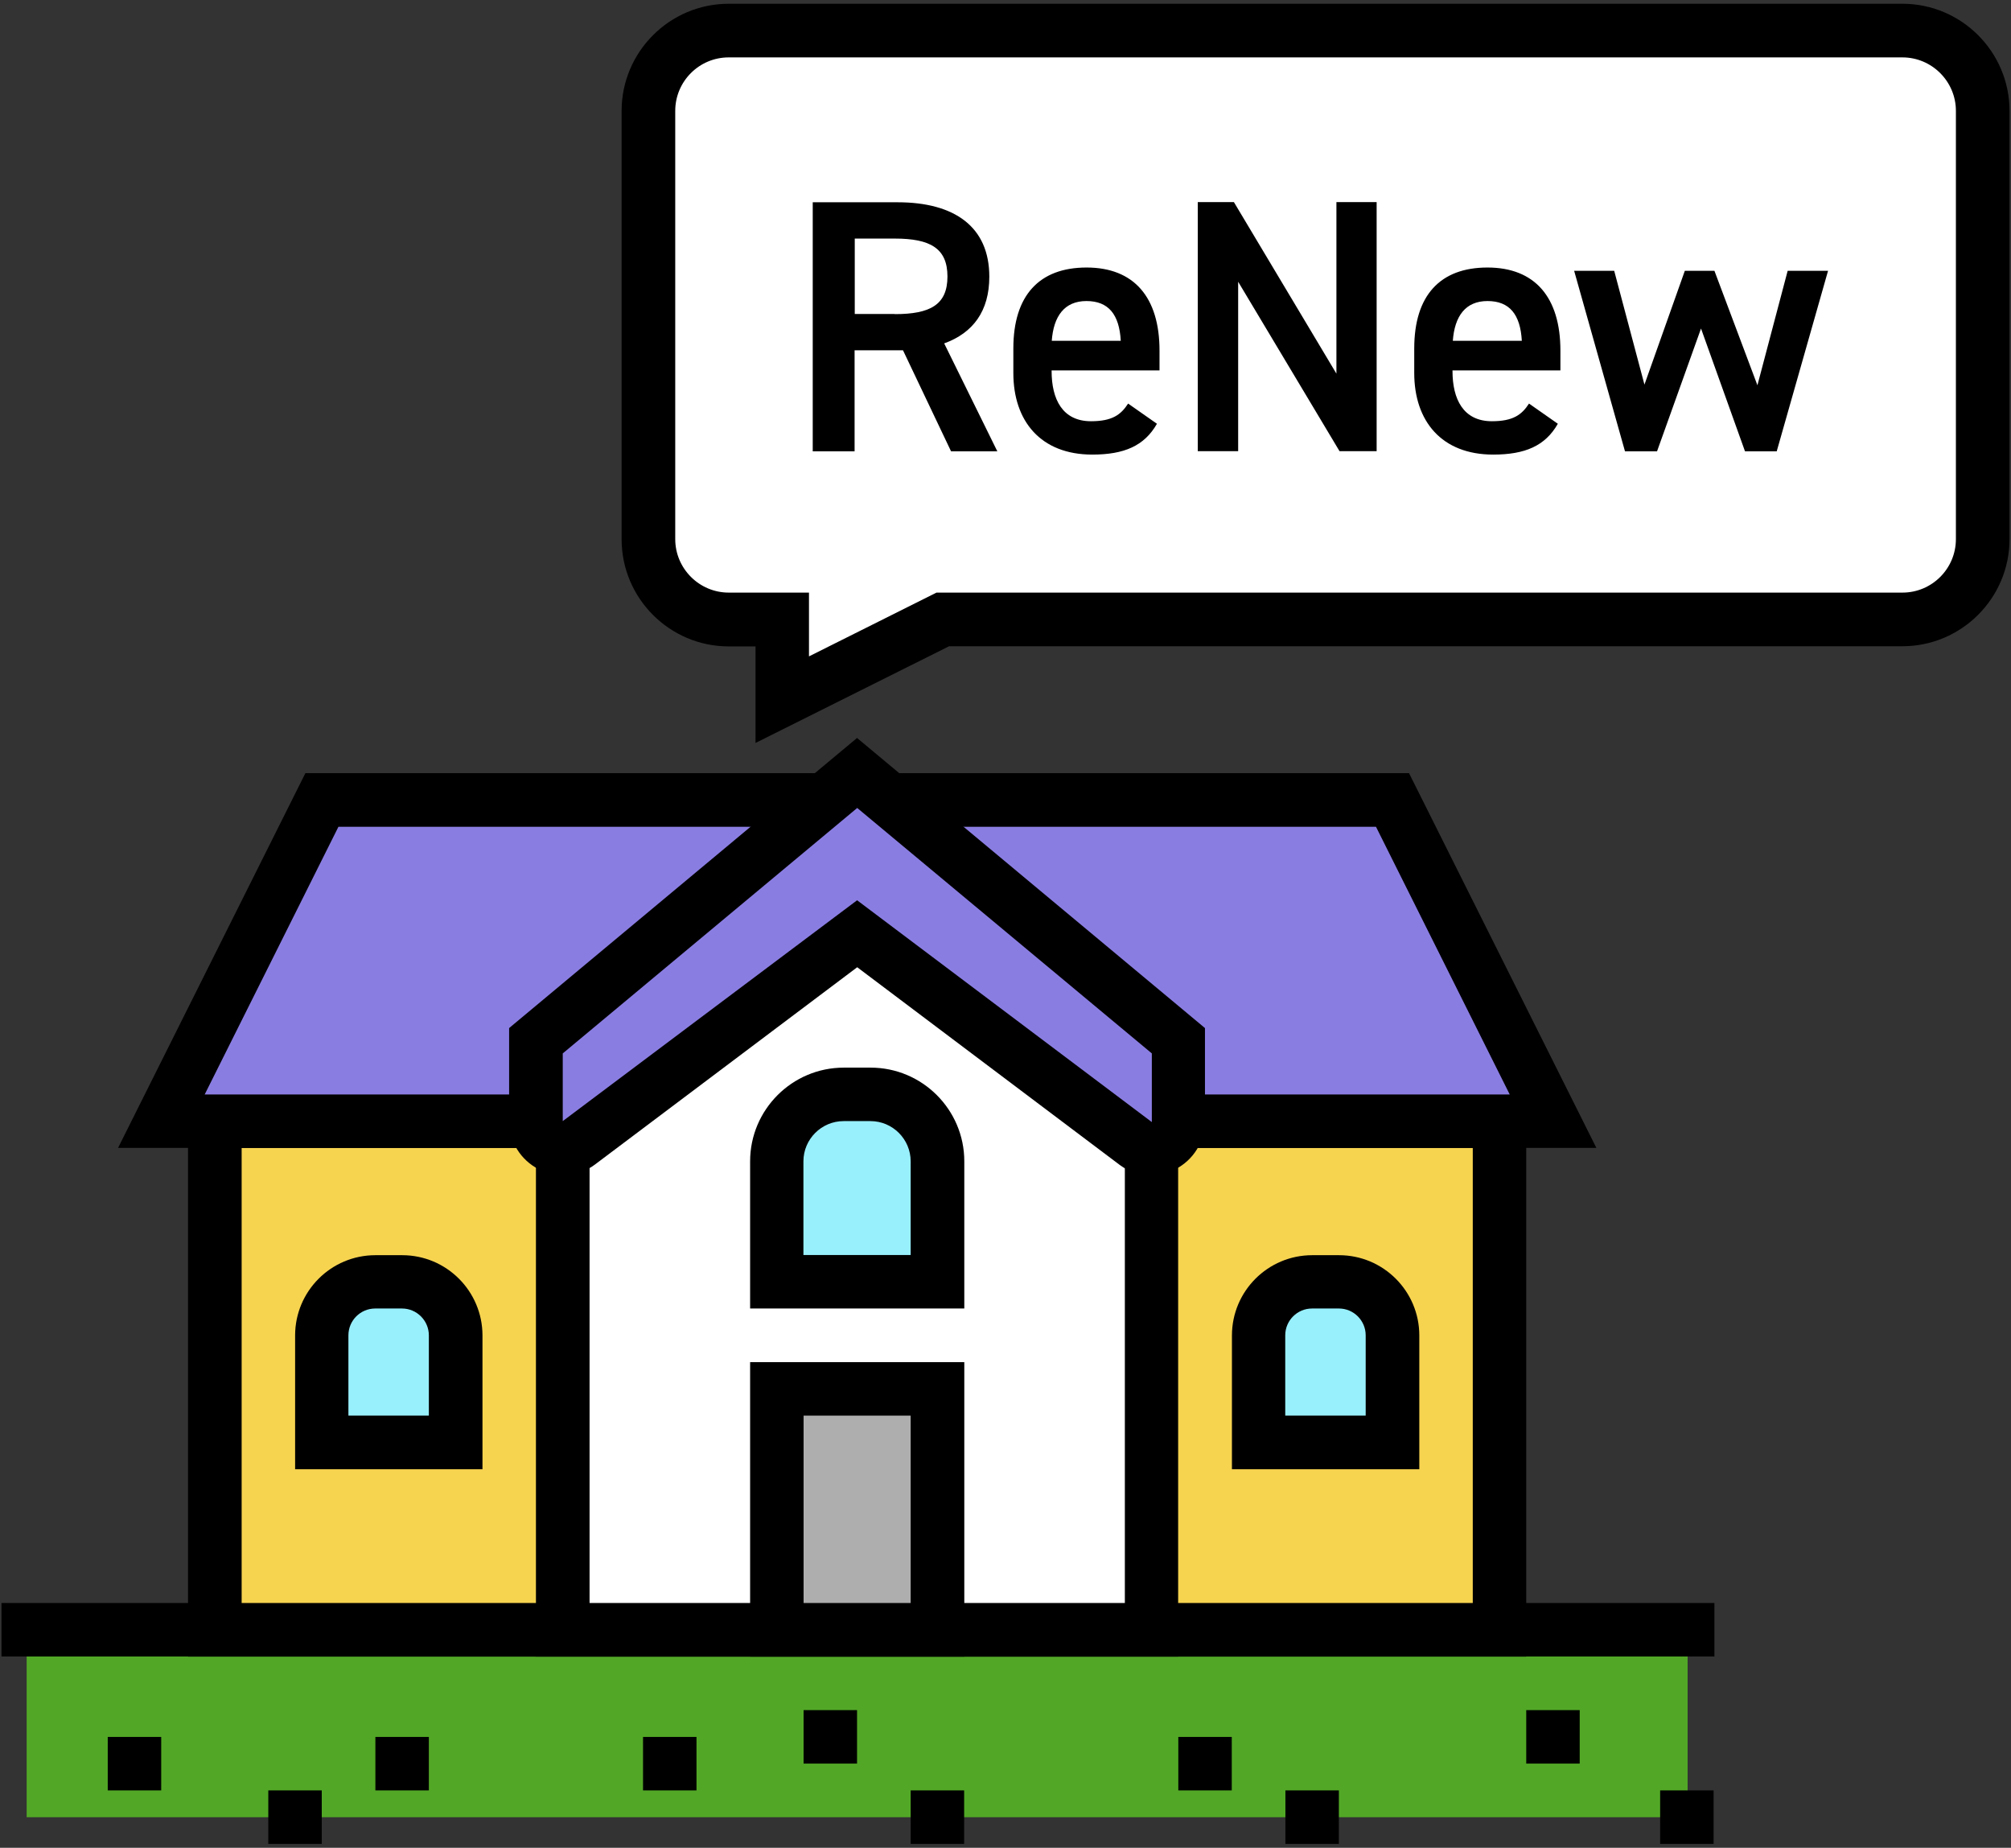 <?xml version="1.0" encoding="UTF-8"?>
<svg id="_レイヤー_1" data-name="レイヤー 1" xmlns="http://www.w3.org/2000/svg" viewBox="0 0 123 113">
  <rect x="0" y="0" width="123" height="113" fill="#333333" stroke="none"/>
  <defs>
    <style>
      .cls-1 {
        fill: #fff;
      }

      .cls-2 {
        fill: #52a826;
      }

      .cls-3 {
        fill: #8a7de2;
      }

      .cls-4 {
        fill: #99f0fd;
      }

      .cls-5 {
        fill: #f7d450;
      }

      .cls-6 {
        fill: #aeaeae;
      }
    </style>
  </defs>
  <g>
    <g>
      <g>
        <rect class="cls-2" x="1.63" y="99.67" width="101.59" height="11.46"/>
        <rect x=".09" y="98.03" width="104.77" height="3.27"/>
      </g>
      <g>
        <path d="M6.59,109.49v-3.27h3.27v3.27h-3.27Z"/>
        <path d="M16.41,112.76v-3.27h3.27v3.27h-3.27Z"/>
        <path d="M22.96,109.49v-3.27h3.27v3.27h-3.27Z"/>
        <path d="M39.33,109.49v-3.27h3.27v3.27h-3.27Z"/>
        <path d="M49.15,107.85v-3.27h3.27v3.27h-3.27Z"/>
        <path d="M55.7,112.76v-3.27h3.27v3.27h-3.27Z"/>
        <path d="M72.07,109.49v-3.27h3.27v3.27h-3.27Z"/>
        <path d="M78.62,112.76v-3.27h3.27v3.27h-3.27Z"/>
        <path d="M101.54,112.76v-3.27h3.27v3.27h-3.27Z"/>
        <path d="M93.35,107.85v-3.27h3.27v3.27h-3.27Z"/>
      </g>
    </g>
    <g>
      <g>
        <rect class="cls-5" x="13.14" y="68.56" width="78.58" height="31.1"/>
        <path d="M93.35,101.31H11.5v-34.38h81.85v34.38ZM14.78,98.03h75.3v-27.83H14.78v27.83Z"/>
      </g>
      <g>
        <polygon class="cls-3" points="94.99 68.56 85.17 48.92 19.69 48.92 9.87 68.56 94.99 68.56"/>
        <path d="M97.64,70.2H7.22l11.46-22.92h67.5l11.46,22.92ZM12.51,66.93h79.83l-8.18-16.37H20.7l-8.18,16.37Z"/>
      </g>
      <g>
        <g>
          <g>
            <polygon class="cls-1" points="70.44 63.65 52.43 48.92 34.42 63.65 34.42 99.67 70.44 99.67 70.44 63.65"/>
            <path d="M72.07,101.31h-39.29v-38.43l19.64-16.07,19.64,16.07v38.43ZM36.06,98.03h32.74v-33.6l-16.37-13.39-16.37,13.39v33.6Z"/>
          </g>
          <g>
            <path class="cls-3" d="M72.07,63.65l-19.64-16.37-19.64,16.37v4.91c0,1.34,1.52,2.16,2.6,1.36l17.04-12.82,17.04,12.82c1.08.79,2.6-.02,2.6-1.36v-4.91Z"/>
            <path d="M70.41,71.88c-.68,0-1.34-.21-1.91-.63l-16.07-12.1-16.06,12.08c-1,.74-2.3.84-3.41.28-1.12-.57-1.82-1.7-1.82-2.96v-5.68l21.28-17.74,21.28,17.74v5.68c0,1.25-.7,2.39-1.82,2.96-.47.24-.98.36-1.48.36ZM52.43,55.06l18.02,13.56v-4.2s-18.02-15.01-18.02-15.01l-18.01,15.01v4.14l18.01-13.51Z"/>
          </g>
        </g>
        <g>
          <path class="cls-4" d="M83.57,78.39h-4.98c-.88,0-1.6.72-1.6,1.6v8.22h8.18v-8.22c0-.39-.14-.75-.38-1.03-.29-.35-.73-.57-1.22-.57Z"/>
          <path d="M86.81,89.85h-11.46v-8.18c0-2.71,2.2-4.91,4.91-4.91h1.64c2.71,0,4.91,2.2,4.91,4.91v8.18ZM78.62,86.57h4.91v-4.91c0-.9-.73-1.64-1.64-1.64h-1.64c-.9,0-1.64.73-1.64,1.64v4.91Z"/>
        </g>
        <g>
          <path class="cls-4" d="M26.27,78.39h-4.98c-.88,0-1.6.72-1.6,1.6v8.22h8.18v-8.22c0-.44-.18-.84-.47-1.13s-.69-.47-1.13-.47Z"/>
          <path d="M29.51,89.85h-11.46v-8.18c0-2.71,2.2-4.91,4.91-4.91h1.64c2.71,0,4.91,2.2,4.91,4.91v8.18ZM21.32,86.57h4.91v-4.91c0-.9-.74-1.64-1.64-1.64h-1.64c-.9,0-1.64.73-1.64,1.64v4.91Z"/>
        </g>
        <g>
          <rect class="cls-6" x="47.52" y="84.93" width="9.82" height="14.73"/>
          <path d="M58.98,101.31h-13.1v-18.01h13.1v18.01ZM49.15,98.03h6.55v-11.46h-6.55v11.46Z"/>
        </g>
        <g>
          <path class="cls-4" d="M55.34,66.93h-5.82c-1.1,0-2,.9-2,2v9.46h9.82v-9.46c0-.5-.18-.95-.48-1.3-.37-.43-.91-.7-1.52-.7Z"/>
          <path d="M58.98,80.02h-13.1v-9c0-3.16,2.57-5.73,5.73-5.73h1.64c3.16,0,5.73,2.57,5.73,5.73v9ZM49.15,76.75h6.55v-5.73c0-1.35-1.1-2.46-2.46-2.46h-1.64c-1.35,0-2.46,1.1-2.46,2.46v5.73Z"/>
        </g>
      </g>
    </g>
  </g>
  <g>
    <path class="cls-1" d="M44.57,37.89h3.27v4.91l9.82-4.91h58.69c2.71,0,4.91-2.2,4.91-4.91V6.78c0-2.71-2.2-4.91-4.91-4.91H44.57c-2.71,0-4.91,2.2-4.91,4.91v26.19c0,2.71,2.2,4.91,4.91,4.91Z"/>
    <path d="M46.21,45.45v-5.92h-1.64c-3.61,0-6.55-2.94-6.55-6.55V6.78c0-3.61,2.94-6.55,6.55-6.55h71.79c3.61,0,6.55,2.94,6.55,6.55v26.19c0,3.61-2.94,6.55-6.55,6.55h-58.31l-11.85,5.92ZM44.57,3.51c-1.81,0-3.27,1.47-3.27,3.27v26.19c0,1.8,1.47,3.27,3.27,3.27h4.91v3.9l7.8-3.9h59.08c1.81,0,3.27-1.47,3.27-3.27V6.78c0-1.8-1.47-3.27-3.27-3.27H44.57Z"/>
  </g>
  <g>
    <path d="M58.17,27.6l-2.94-6.18h-2.96v6.18h-2.56v-15.23h5.19c3.51,0,5.61,1.52,5.61,4.55,0,2.1-.99,3.44-2.76,4.08l3.25,6.6h-2.83ZM54.73,19.21c2.16,0,3.22-.57,3.22-2.3s-1.06-2.32-3.22-2.32h-2.45v4.61h2.45Z"/>
    <path d="M70.76,25.92c-.77,1.35-2.01,1.88-3.95,1.88-3.16,0-4.83-2.05-4.83-4.99v-1.5c0-3.25,1.59-4.95,4.48-4.95s4.46,1.81,4.46,5.08v1.21h-6.6v.04c0,1.72.66,3.07,2.41,3.07,1.3,0,1.83-.4,2.27-1.08l1.77,1.24ZM64.33,20.84h4.22c-.09-1.61-.75-2.43-2.1-2.43s-2.01.93-2.12,2.43Z"/>
    <path d="M84.2,12.36v15.23h-2.27l-6.2-10.36v10.36h-2.47v-15.23h2.21l6.27,10.49v-10.49h2.47Z"/>
    <path d="M95.28,25.92c-.77,1.35-2.01,1.88-3.95,1.88-3.16,0-4.83-2.05-4.83-4.99v-1.5c0-3.25,1.59-4.95,4.48-4.95s4.46,1.81,4.46,5.08v1.21h-6.6v.04c0,1.72.66,3.07,2.41,3.07,1.3,0,1.83-.4,2.27-1.08l1.77,1.24ZM88.86,20.84h4.22c-.09-1.61-.75-2.43-2.1-2.43s-2.01.93-2.12,2.43Z"/>
    <path d="M101.35,27.6h-1.96l-3.11-11.04h2.45l1.85,6.96,2.47-6.96h1.81l2.63,7,1.85-7h2.47l-3.14,11.04h-1.94l-2.69-7.51-2.69,7.51Z"/>
  </g>
</svg>